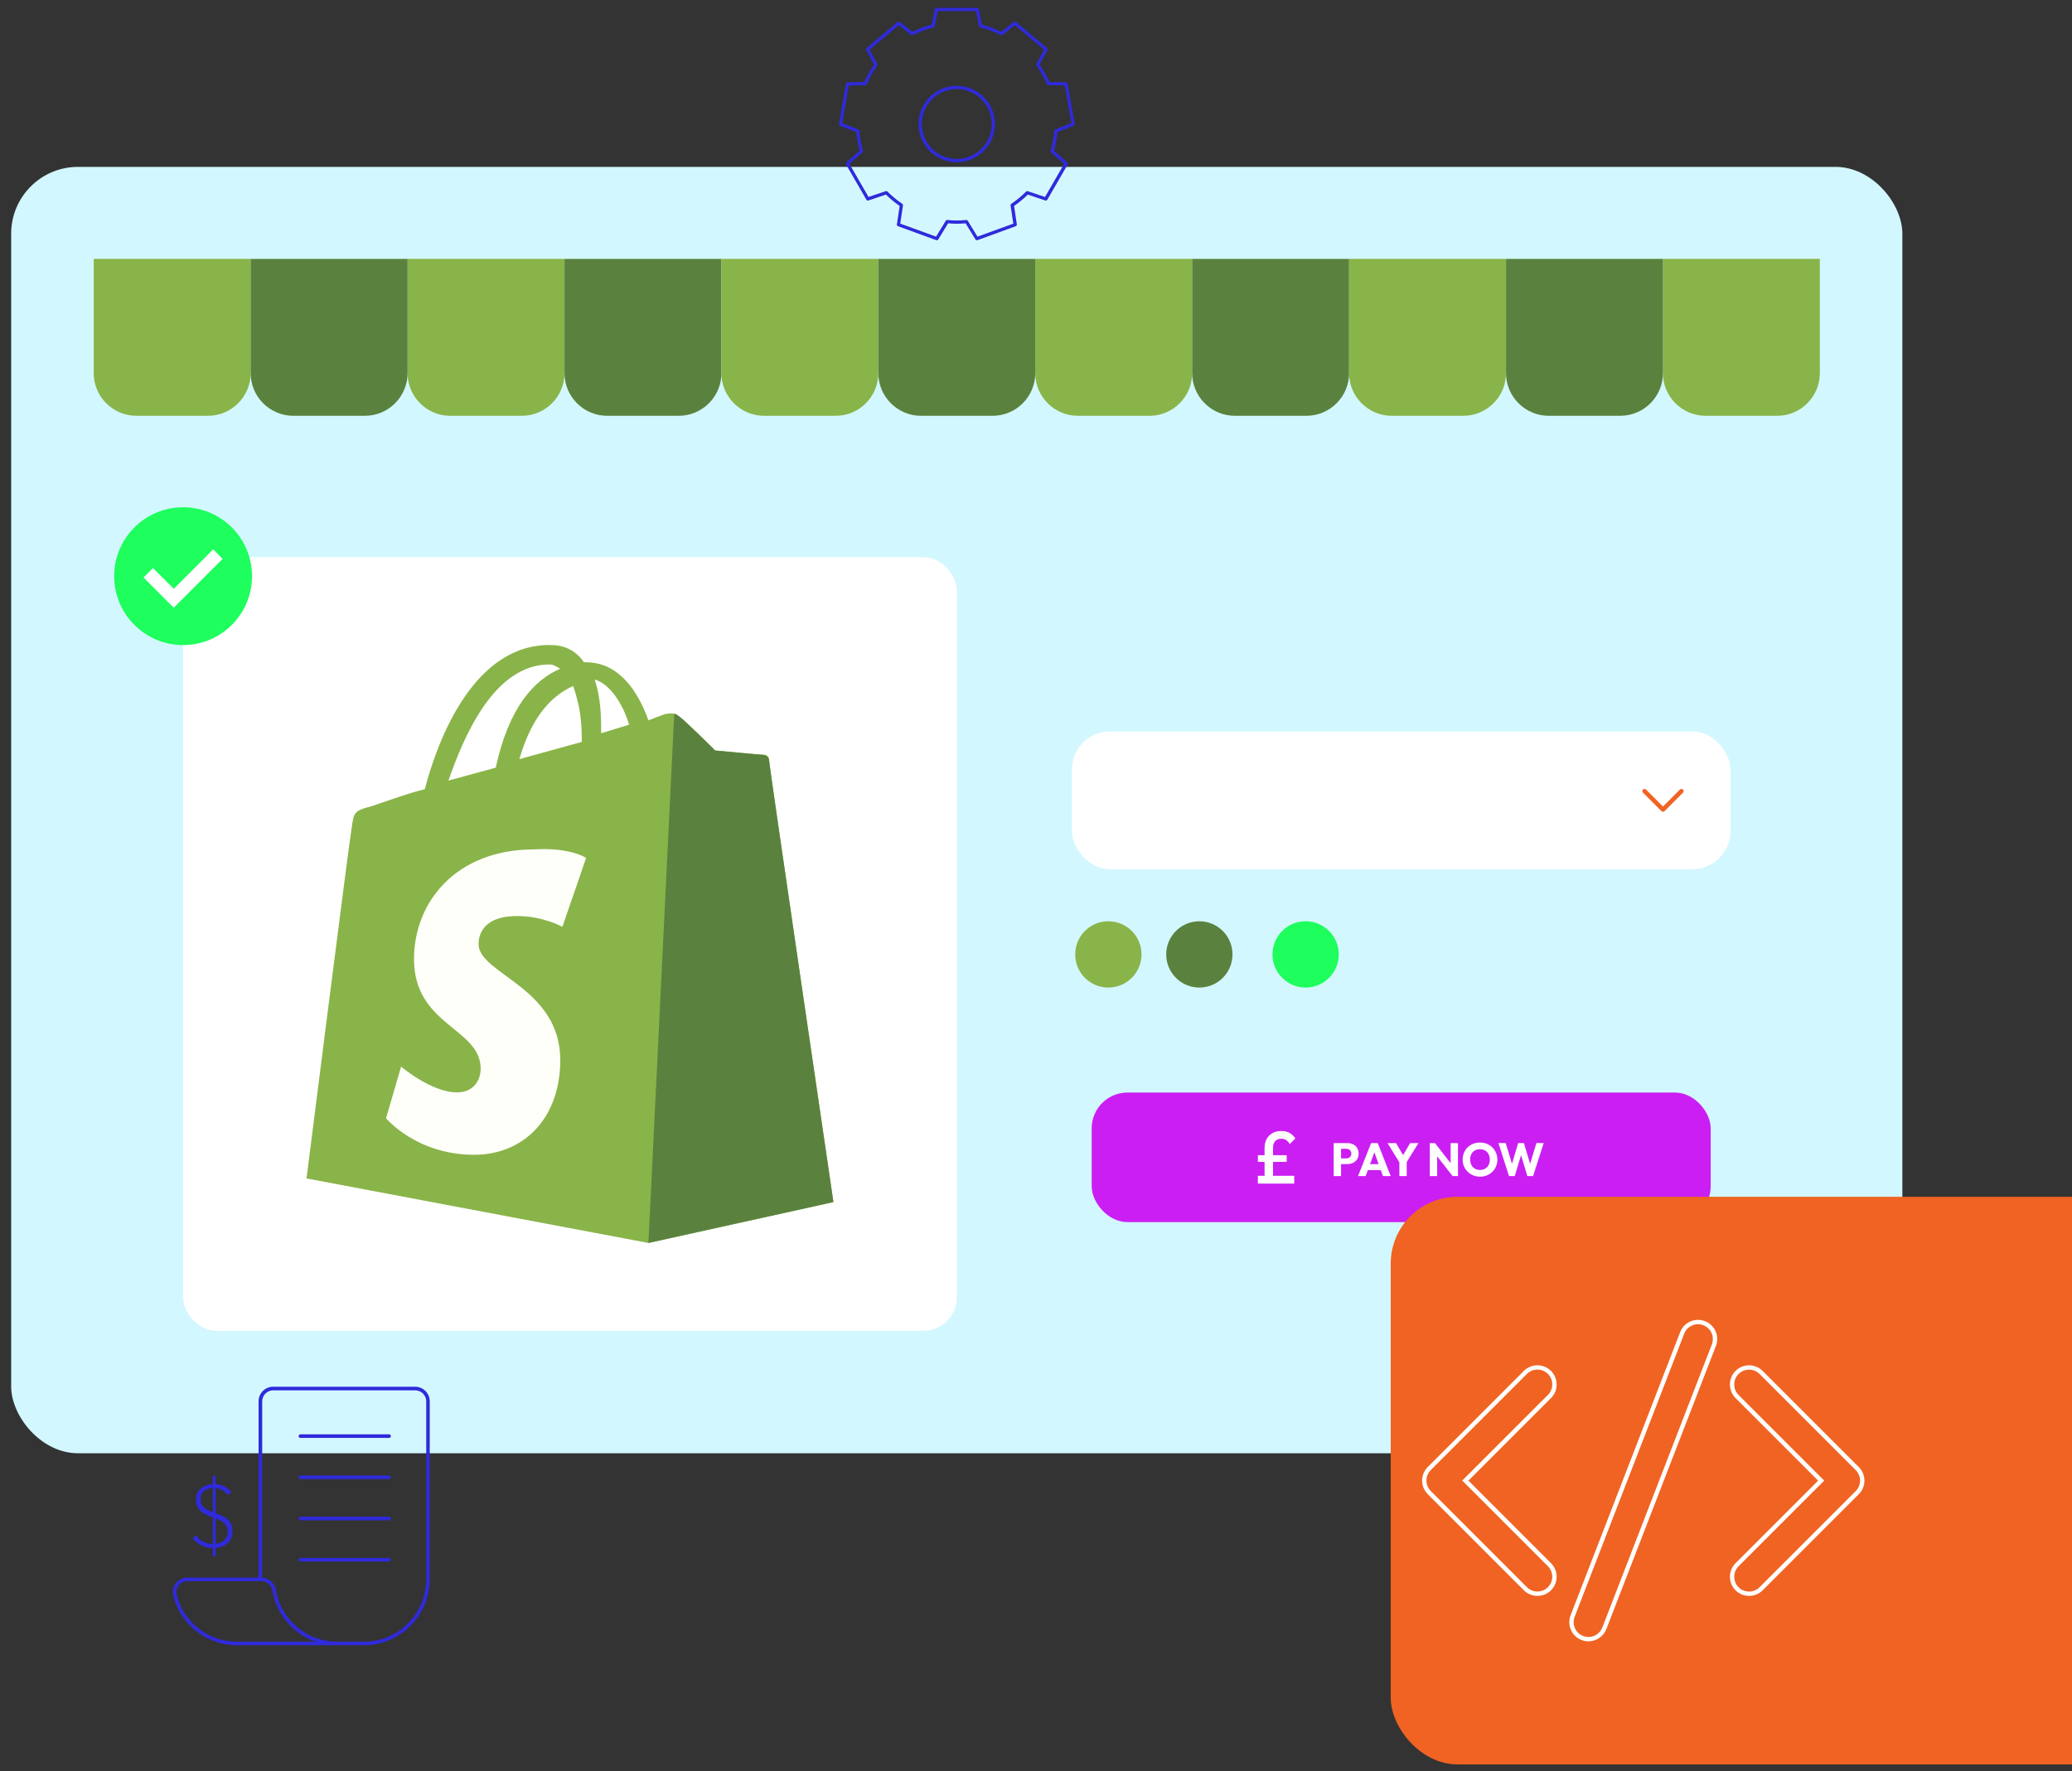 <?xml version="1.0" encoding="utf-8"?>
<svg xmlns="http://www.w3.org/2000/svg" xmlns:xlink="http://www.w3.org/1999/xlink" width="620" height="530" viewBox="0 0 620 530" style="width: 620px; height: 530px; background: none; shape-rendering: auto;"><rect x="0" y="0" width="620" height="530" fill="#333333" stroke="none"/><path></path><g class="ldl-layer" transform="matrix(1 0 0 1 0 0)"><g class="ldl-ani"><g><g class="ldl-layer" transform="matrix(1 0 0 1 0 0)"><g class="ldl-ani"><defs><g class="ldl-layer"><g class="ldl-ani"><style style="perspective-origin: 50% 50%;">.cls-1{fill:none;}.cls-1,.cls-2,.cls-3,.cls-4,.cls-5,.cls-6,.cls-7,.cls-8,.cls-9,.cls-10,.cls-11{stroke-width:0px;}.cls-2{fill:#89b449;}.cls-3{fill:#5a823e;}.cls-4{fill:#2f2adb;}.cls-5{fill:#35e8ff;}.cls-6{fill:#1efe5d;}.cls-7{fill:#cb1ef3;}.cls-8{fill:#d3f7ff;}.cls-9{fill:#fff;}.cls-10{fill:#fffffa;}.cls-11{fill:#f06322;}</style></g></g></defs></g></g><g class="ldl-layer" transform="matrix(1 0 0 1 0 0)"><g class="ldl-ani"><g id="Layer_16"><g class="ldl-layer" transform="matrix(1 0 0 1 0 0) matrix(1 0 0 1 0 0)"><g class="ldl-ani"><rect height="530.35" width="620.12" class="cls-1" style="fill: none; height: 530.35px; inline-size: 620.12px; stroke-width: 0px; block-size: 530.35px; width: 620.12px;"></rect></g></g><g class="ldl-layer" transform="matrix(1 0 0 1 0 0) matrix(1 0 0 1 0 0)"><g class="ldl-ani"><rect ry="20" rx="20" height="384.95" width="565.9" y="49.94" x="3.34" class="cls-8" style="fill: rgb(211, 247, 255); height: 384.95px; inline-size: 565.9px; rx: 20px; ry: 20px; stroke-width: 0px; block-size: 384.95px; width: 565.9px; x: 3.34px; y: 49.94px;"></rect></g></g><g class="ldl-layer" transform="matrix(1 0 0 1 0 0) matrix(1 0 0 1 0 0)"><g class="ldl-ani"><path d="m28.04,77.47h46.96v34.18c0,7.05-5.73,12.78-12.78,12.78h-21.4c-7.05,0-12.78-5.73-12.78-12.78v-34.18h0Z" class="cls-2" style="fill: rgb(137, 180, 73); stroke-width: 0px;"></path></g></g><g class="ldl-layer" transform="matrix(1 0 0 1 0 0) matrix(1 0 0 1 0 0) matrix(1 0 0 1 0 0) matrix(1 0 0 1 0 0)"><g class="ldl-ani"><path d="m121.95,77.47h46.96v34.18c0,7.05-5.73,12.78-12.78,12.78h-21.4c-7.05,0-12.78-5.73-12.78-12.78v-34.18h0Z" class="cls-2" style="fill: rgb(137, 180, 73); stroke-width: 0px;"></path></g></g><g class="ldl-layer"><g class="ldl-ani"><path d="m75,77.47h46.96v34.18c0,7.05-5.73,12.78-12.78,12.78h-21.4c-7.05,0-12.78-5.73-12.78-12.78v-34.18h0Z" class="cls-3" style="fill: rgb(90, 130, 62); stroke-width: 0px;"></path></g></g><g class="ldl-layer"><g class="ldl-ani"><path d="m168.91,77.47h46.96v34.18c0,7.05-5.73,12.78-12.78,12.78h-21.4c-7.05,0-12.78-5.73-12.78-12.78v-34.18h0Z" class="cls-3" style="fill: rgb(90, 130, 62); stroke-width: 0px;"></path></g></g><g class="ldl-layer"><g class="ldl-ani"><path d="m215.86,77.47h46.96v34.18c0,7.05-5.73,12.78-12.78,12.78h-21.4c-7.05,0-12.78-5.73-12.78-12.78v-34.18h0Z" class="cls-2" style="fill: rgb(137, 180, 73); stroke-width: 0px;"></path></g></g><g class="ldl-layer"><g class="ldl-ani"><path d="m309.77,77.47h46.96v34.18c0,7.05-5.73,12.78-12.78,12.78h-21.4c-7.05,0-12.78-5.73-12.78-12.78v-34.18h0Z" class="cls-2" style="fill: rgb(137, 180, 73); stroke-width: 0px;"></path></g></g><g class="ldl-layer"><g class="ldl-ani"><path d="m262.82,77.47h46.96v34.18c0,7.05-5.73,12.78-12.78,12.78h-21.4c-7.05,0-12.78-5.73-12.78-12.78v-34.18h0Z" class="cls-3" style="fill: rgb(90, 130, 62); stroke-width: 0px;"></path></g></g><g class="ldl-layer"><g class="ldl-ani"><path d="m356.73,77.47h46.96v34.18c0,7.05-5.73,12.78-12.78,12.78h-21.4c-7.05,0-12.78-5.73-12.78-12.78v-34.18h0Z" class="cls-3" style="fill: rgb(90, 130, 62); stroke-width: 0px;"></path></g></g><g class="ldl-layer"><g class="ldl-ani"><path d="m403.68,77.47h46.96v34.18c0,7.05-5.73,12.78-12.78,12.78h-21.4c-7.05,0-12.78-5.73-12.78-12.78v-34.18h0Z" class="cls-2" style="fill: rgb(137, 180, 73); stroke-width: 0px;"></path></g></g><g class="ldl-layer"><g class="ldl-ani"><path d="m497.59,77.47h46.96v34.18c0,7.05-5.73,12.78-12.78,12.78h-21.4c-7.05,0-12.78-5.73-12.78-12.78v-34.18h0Z" class="cls-2" style="fill: rgb(137, 180, 73); stroke-width: 0px;"></path></g></g><g class="ldl-layer"><g class="ldl-ani"><path d="m450.64,77.47h46.96v34.18c0,7.05-5.73,12.78-12.78,12.78h-21.4c-7.05,0-12.78-5.73-12.78-12.78v-34.18h0Z" class="cls-3" style="fill: rgb(90, 130, 62); stroke-width: 0px;"></path></g></g><g class="ldl-layer" transform="matrix(1 0 0 1 0 0) matrix(1 0 0 1 0 0)"><g class="ldl-ani"><rect ry="10" rx="10" height="231.51" width="231.51" y="166.74" x="54.79" class="cls-9" style="fill: rgb(255, 255, 255); height: 231.51px; inline-size: 231.51px; rx: 10px; ry: 10px; stroke-width: 0px; block-size: 231.51px; width: 231.51px; x: 54.79px; y: 166.74px;"></rect></g></g><g class="ldl-layer" transform="matrix(1 0 0 1 0 0) matrix(1 0 0 1 0 0) matrix(1 0 0 1 0 0) matrix(1 0 0 1 0 0)"><g class="ldl-ani"><path d="m164.43,198.84c1.29,0,1.93.64,3.22,1.29-7.72,3.22-15.45,11.58-19.31,29.6l-14.16,3.86c4.5-12.87,13.51-34.75,30.25-34.75Zm7.08,6.44c1.29,3.86,2.57,8.37,2.57,15.45v1.29l-18.66,5.15c3.86-13.51,10.3-19.31,16.09-21.88Zm16.73,11.58l-8.37,2.57v-1.93c0-5.79-.64-10.3-1.93-14.16,4.5,1.29,8.37,7.08,10.3,13.51Zm41.83,10.3c0-.64-.64-1.29-1.29-1.29-1.29,0-14.8-1.29-14.8-1.29,0,0-9.65-9.65-10.94-10.3-1.29-1.29-3.22-.64-3.86-.64,0,0-1.93.64-5.15,1.93-3.22-9.01-9.01-17.38-18.66-17.38h-.64c-2.57-3.86-6.44-5.15-9.65-5.15-23.17-.64-34.11,28.32-37.97,43.12-5.15,1.29-10.3,3.22-16.09,5.15-5.15,1.29-5.15,1.93-5.79,6.44-.64,3.22-13.51,104.9-13.51,104.9l102.32,19.31,55.35-12.23s-19.31-131.28-19.31-132.57Z" class="cls-2" style="fill: rgb(137, 180, 73); stroke-width: 0px;"></path></g></g><g class="ldl-layer" transform="matrix(1 0 0 1 0 0) matrix(1 0 0 1 0 0) matrix(1 0 0 1 0 0) matrix(1 0 0 1 0 0)"><g class="ldl-ani"><path d="m228.14,225.87c-.64,0-14.16-1.29-14.16-1.29,0,0-9.65-9.65-10.94-10.3q-.64-.64-1.29-.64l-7.72,158.31,55.35-12.23s-19.31-131.28-19.31-132.57c0-.64-1.29-1.29-1.93-1.29" class="cls-3" style="fill: rgb(90, 130, 62); stroke-width: 0px;"></path></g></g><g class="ldl-layer" transform="matrix(1 0 0 1 0 0) matrix(1 0 0 1 0 0) matrix(1 0 0 1 0 0) matrix(1 0 0 1 0 0)"><g class="ldl-ani" style="transform-origin: 145.537px 299.833px; transform: translate(0px, 0px) skewX(0deg); animation: 1.316s linear 0s infinite normal forwards running jelly-9865cba0-f365-4d5d-8f70-ec5f75f11f6b;"><path d="m175.37,256.76l-7.08,20.59s-5.79-3.22-13.51-3.22c-10.94,0-11.58,6.44-11.58,8.37,0,9.01,24.45,12.87,24.45,34.75,0,17.38-10.94,28.32-25.74,28.32-17.38,0-26.39-10.94-26.39-10.94l4.5-15.45s9.01,7.72,16.73,7.72c5.15,0,7.08-3.86,7.08-7.08,0-12.23-19.95-12.87-19.95-32.82,0-16.73,12.23-32.82,36.04-32.82,10.94-.64,15.45,2.57,15.45,2.57" class="cls-10" style="fill: rgb(255, 255, 250); stroke-width: 0px;"></path></g></g><g class="ldl-layer" transform="matrix(1 0 0 1 0 0) matrix(1 0 0 1 0 0)"><g class="ldl-ani" style="transform: scale(1); transform-origin: 54.79px 172.42px; animation: 1.316s linear 0s infinite normal forwards running beat-c7e9b7b6-6ce4-4949-83a4-2f55823faac2;"><circle r="20.62" cy="172.42" cx="54.79" class="cls-6" style="cx: 54.79px; cy: 172.42px; fill: rgb(30, 254, 93); r: 20.62px; stroke-width: 0px;"></circle></g></g><g class="ldl-layer" transform="matrix(1 0 0 1 0 0) matrix(1 0 0 1 0 0)"><g class="ldl-ani"><polygon points="51.99 181.86 42.95 172.82 45.78 169.99 51.99 176.2 63.79 164.4 66.62 167.23 51.99 181.86" class="cls-9" style="fill: rgb(255, 255, 255); stroke-width: 0px;"></polygon></g></g><g class="ldl-layer" transform="matrix(1 0 0 1 0 0) matrix(1 0 0 1 0 0) matrix(1 0 0 1 0 0) matrix(1 0 0 1 0 0)"><g class="ldl-ani"><rect ry="11.4" rx="11.4" height="41.24" width="197.05" y="218.88" x="320.75" class="cls-9" style="fill: rgb(255, 255, 255); height: 41.24px; inline-size: 197.05px; rx: 11.4px; ry: 11.4px; stroke-width: 0px; block-size: 41.24px; width: 197.05px; x: 320.75px; y: 218.88px;"></rect></g></g><g class="ldl-layer" transform="matrix(1 0 0 1 0 0) matrix(1 0 0 1 0 0)"><g class="ldl-ani" style="transform-origin: 447.874px 174.045px; transform: translateX(78.475px) skewX(-30deg); opacity: 0; animation: 1s linear 0s 1 normal forwards running rush-rtl-in-03c3fe0f-f877-4946-a8cc-88f411c7e219;"><rect ry="3" rx="3" height="14.61" width="197.05" y="166.74" x="320.75" class="cls-4" style="fill: rgb(47, 42, 219); height: 14.61px; inline-size: 197.05px; rx: 3px; ry: 3px; stroke-width: 0px; block-size: 14.61px; width: 197.05px; x: 320.75px; y: 166.74px;"></rect></g></g><g class="ldl-layer" transform="matrix(1 0 0 1 0 0) matrix(1 0 0 1 0 0)"><g class="ldl-ani" style="transform-origin: 387.09px 196.995px; transform: translateX(78.475px) skewX(-30deg); opacity: 0; animation: 1s linear 0s 1 normal forwards running rush-rtl-in-25fca831-6d2b-4e22-9796-ceaf2493b0d0;"><rect ry="3" rx="3" height="14.61" width="132.68" y="189.69" x="320.75" class="cls-5" style="fill: rgb(53, 232, 255); height: 14.61px; inline-size: 132.68px; rx: 3px; ry: 3px; stroke-width: 0px; block-size: 14.61px; width: 132.68px; x: 320.75px; y: 189.69px;"></rect></g></g><g class="ldl-layer" transform="matrix(1 0 0 1 0 0) matrix(1 0 0 1 0 0) matrix(1 0 0 1 0 0) matrix(1 0 0 1 0 0)"><g class="ldl-ani"><path d="m497.61,242.92c-.17,0-.34-.07-.46-.19l-5.53-5.53c-.25-.25-.25-.67,0-.92.25-.25.67-.25.92,0l5.07,5.07,5.07-5.07c.25-.25.67-.25.92,0,.25.25.25.67,0,.92l-5.53,5.53c-.12.12-.29.19-.46.19Z" class="cls-11" style="fill: rgb(240, 99, 34); stroke-width: 0px;"></path></g></g><g class="ldl-layer" transform="matrix(1 0 0 1 0 0) matrix(1 0 0 1 0 0)"><g class="ldl-ani" style="transform: scale(0.91); transform-origin: 331.65px 285.61px; animation: 1s linear 0s infinite normal forwards running breath-cd244906-dd34-46a1-bb9a-a239297d3ce0;"><circle r="10.9" cy="285.61" cx="331.65" class="cls-2" style="cx: 331.65px; cy: 285.61px; fill: rgb(137, 180, 73); r: 10.9px; stroke-width: 0px;"></circle></g></g><g class="ldl-layer" transform="matrix(1 0 0 1 0 0) matrix(1 0 0 1 0 0)"><g class="ldl-ani" style="transform-origin: 358.88px 285.61px; transform: scale(0.91); animation: 1s linear 0s infinite normal forwards running breath-1c0676c9-3886-43b2-904b-c35bbb3b95d0;"><circle r="10.9" cy="285.61" cx="358.88" class="cls-3" style="cx: 358.88px; cy: 285.61px; fill: rgb(90, 130, 62); r: 10.9px; stroke-width: 0px;"></circle></g></g><g class="ldl-layer" transform="matrix(1 0 0 1 0 0) matrix(1 0 0 1 0 0) matrix(1 0 0 1 0 0) matrix(1 0 0 1 0 0)"><g class="ldl-ani" style="transform-origin: 436.981px 285.61px; transform: scale(0.91); animation: 1s linear 0s infinite normal forwards running breath-2bb77dae-faa6-41e2-b1ca-56b1fa0efc47;"><circle r="10.9" cy="285.61" cx="386.1" class="cls-6" style="cx: 386.1px; cy: 285.61px; fill: rgb(30, 254, 93); r: 10.9px; stroke-width: 0px;"></circle></g></g><g class="ldl-layer" transform="matrix(1 0 0 1 0 0) matrix(1 0 0 1 0 0)"><g class="ldl-ani" style="transform-origin: 419.275px 346.305px; transform: translate(0px, 0px) scale(0.94); animation: 1s linear 0s infinite normal forwards running float-6c557653-5f64-4afd-9d00-47b1a84c246e;"><rect ry="11.4" rx="11.4" height="41.24" width="197.05" y="325.71" x="320.75" class="cls-7" style="fill: rgb(203, 30, 243); height: 41.24px; inline-size: 197.05px; rx: 11.4px; ry: 11.4px; stroke-width: 0px; block-size: 41.24px; width: 197.05px; x: 320.75px; y: 325.71px;"></rect></g></g><g class="ldl-layer" transform="matrix(1 0 0 1 0 0) matrix(1 0 0 1 0 0) matrix(1 0 0 1 0 0) matrix(1 0 0 1 0 0)"><g class="ldl-ani"><path d="m406.1,343.53c-.29-.47-.69-.83-1.2-1.08s-1.07-.38-1.69-.38h-4.13v9.88h2.2v-3.6h1.93c.63,0,1.19-.13,1.69-.38s.9-.62,1.2-1.09c.29-.47.44-1.03.44-1.67s-.15-1.2-.44-1.67Zm-1.94,2.46c-.13.21-.31.38-.53.49-.22.11-.47.17-.74.17h-1.61v-2.87h1.61c.27,0,.52.06.74.17.22.11.4.28.53.49.13.21.2.47.2.77s-.07.57-.2.78Zm6.12-3.92l-3.92,9.88h2.28l.66-1.79h3.87l.65,1.79h2.32l-3.88-9.88h-1.99Zm-.32,6.3l1.29-3.53,1.28,3.53h-2.57Zm14.48-6.3l-3.51,5.68v4.2h-2.2v-4.11l-3.54-5.77h2.55l2.11,3.61,2.11-3.61h2.49Zm9.63,0h2.2v9.88h-1.61l-4.62-5.92v5.92h-2.2v-9.88h1.54l4.69,6.01v-6.01Zm12.49,1.29c-.47-.46-1.02-.82-1.65-1.08s-1.31-.38-2.05-.38-1.44.13-2.07.38-1.18.62-1.65,1.08-.83,1-1.09,1.62c-.26.62-.39,1.29-.39,2.02s.13,1.39.39,2.01.63,1.16,1.11,1.63,1.03.83,1.66,1.09,1.32.39,2.06.39,1.41-.13,2.04-.39,1.18-.62,1.65-1.08c.47-.46.83-1,1.09-1.62.26-.62.39-1.29.39-2.01s-.13-1.4-.39-2.02c-.26-.62-.63-1.16-1.1-1.62Zm-1.13,5.26c-.24.47-.59.84-1.03,1.1-.44.26-.96.39-1.55.39-.44,0-.84-.07-1.2-.22-.36-.15-.67-.36-.93-.64-.26-.28-.46-.6-.6-.99-.14-.38-.21-.81-.21-1.27,0-.62.12-1.17.36-1.63.24-.46.59-.82,1.03-1.08.44-.26.96-.38,1.55-.38.44,0,.84.07,1.2.22.36.15.67.35.93.63.26.28.46.6.6.98.14.38.21.8.21,1.27,0,.62-.12,1.16-.36,1.63Zm16.49-6.56l-3.18,9.88h-1.72l-1.88-6.25-1.88,6.25h-1.72l-3.18-9.88h2.18l1.89,6.19,1.85-6.19h1.72l1.85,6.21,1.89-6.21h2.17Zm-80.99,1.27v2.37h4.08v1.99h-4.08v4.17h6.34v2.33h-10.88v-2.33h2v-4.17h-2v-1.99h2v-2.15c0-1.06.21-1.98.64-2.74.43-.76,1.02-1.34,1.77-1.75.75-.41,1.6-.61,2.55-.61,1.08,0,1.96.22,2.64.65.68.44,1.22.96,1.62,1.58l-1.66,1.66c-.33-.5-.68-.89-1.06-1.16s-.9-.41-1.55-.41c-.47,0-.89.1-1.25.31-.36.21-.64.5-.84.88-.2.38-.3.83-.3,1.36Z" class="cls-9" style="fill: rgb(255, 255, 255); stroke-width: 0px;"></path></g></g><g class="ldl-layer" transform="matrix(1 0 0 1 0 0) matrix(1 0 0 1 0 0)"><g class="ldl-ani" style="transform-origin: 491.71px 443.075px; transform: matrix(1, 0, 0, 1, 49.5, 0); animation: 1.667s linear 0s 1 normal forwards running spring-rtl-in-d375fd2c-42a6-4567-8e28-065a8cdb40c2;"><rect ry="20" rx="20" height="169.87" width="250.14" y="358.14" x="366.64" class="cls-11" style="fill: rgb(240, 99, 34); height: 169.87px; inline-size: 250.14px; rx: 20px; ry: 20px; stroke-width: 0px; block-size: 169.87px; width: 250.14px; x: 366.64px; y: 358.14px;"></rect></g></g><g class="ldl-layer" transform="matrix(1 0 0 1 0 0) matrix(1 0 0 1 0 0) matrix(1 0 0 1 0 0) matrix(1 0 0 1 0 0)"><g class="ldl-ani" style="transform-origin: 491.715px 443.07px; transform: matrix(1, 0, 0, 1, 0, 0); animation: 4.762s linear 0s infinite normal forwards running flip-c744fc44-7ece-451a-81df-7eb9d748895d;"><path d="m556.2,439.02l-28.77-28.77c-2.24-2.24-5.88-2.24-8.11,0-1.08,1.08-1.68,2.52-1.68,4.06s.6,2.97,1.68,4.06l24.71,24.71-24.71,24.71c-2.24,2.24-2.24,5.88,0,8.11,1.08,1.08,2.52,1.68,4.06,1.68s2.97-.6,4.06-1.68l28.77-28.77c1.08-1.08,1.68-2.52,1.68-4.06s-.6-2.97-1.68-4.06Zm-.92,7.19l-28.77,28.77c-.84.84-1.95,1.3-3.14,1.3s-2.3-.46-3.14-1.3c-1.73-1.73-1.73-4.54,0-6.27l25.63-25.63-25.63-25.63c-.84-.84-1.3-1.95-1.3-3.14s.46-2.3,1.3-3.14,2-1.3,3.14-1.3,2.27.43,3.14,1.3l28.77,28.77c.84.84,1.3,1.95,1.3,3.14s-.46,2.3-1.3,3.14Zm-89.5-31.91c0-1.53-.6-2.97-1.68-4.06-2.24-2.24-5.88-2.23-8.11,0l-28.77,28.77c-1.08,1.08-1.68,2.52-1.68,4.06s.6,2.97,1.68,4.06l28.77,28.77c1.08,1.08,2.52,1.68,4.06,1.68s2.97-.6,4.06-1.68c2.24-2.24,2.24-5.88,0-8.11l-24.71-24.71,24.71-24.71c1.08-1.08,1.68-2.52,1.68-4.06Zm-28.23,28.77l25.63,25.63c1.73,1.73,1.73,4.54,0,6.27-.84.84-1.95,1.3-3.14,1.3s-2.3-.46-3.14-1.3l-28.77-28.77c-.84-.84-1.3-1.95-1.3-3.14s.46-2.3,1.3-3.14l28.77-28.77c.87-.86,2-1.3,3.14-1.3s2.27.43,3.14,1.3c.84.84,1.3,1.95,1.3,3.14s-.46,2.3-1.3,3.14l-25.63,25.63Zm72.62-47.71c-1.43-.55-2.99-.52-4.39.1s-2.48,1.75-3.03,3.18l-32.78,84.72c-.55,1.43-.52,2.99.1,4.39.62,1.4,1.75,2.48,3.18,3.03.67.26,1.36.39,2.07.39,2.35,0,4.5-1.47,5.35-3.67l32.78-84.72c.55-1.43.52-2.99-.1-4.39-.62-1.4-1.75-2.48-3.18-3.03Zm2.07,6.95l-32.78,84.72c-.66,1.7-2.32,2.84-4.14,2.84-.55,0-1.08-.1-1.6-.3-1.11-.43-1.98-1.26-2.46-2.34-.48-1.08-.51-2.29-.08-3.39l32.78-84.72c.43-1.11,1.26-1.98,2.34-2.46.57-.25,1.18-.38,1.79-.38.54,0,1.08.1,1.6.3,1.11.43,1.98,1.26,2.46,2.34.48,1.08.51,2.29.08,3.39Z" class="cls-9" style="fill: rgb(255, 255, 255); stroke-width: 0px;"></path></g></g><g class="ldl-layer" transform="matrix(1 0 0 1 0 0) matrix(1 0 0 1 0 0)"><g class="ldl-ani" style="transform-origin: 286.32px 37.12px; transform: rotate(0deg); animation: 1.667s linear 0s infinite normal forwards running cycle-842190e4-9409-4c63-85c1-41ae50a5151a;"><path d="m286.29,25.67c-6.31,0-11.44,5.13-11.44,11.44s5.13,11.44,11.44,11.44,11.44-5.13,11.44-11.44-5.13-11.44-11.44-11.44Zm0,21.9c-5.77,0-10.46-4.69-10.46-10.46s4.69-10.46,10.46-10.46,10.46,4.69,10.46,10.46-4.69,10.46-10.46,10.46Zm35.3-10.49l-2.12-12.03c-.04-.23-.24-.4-.47-.41l-5-.12c-.8-1.81-1.78-3.55-2.93-5.18l2.37-4.34c.11-.2.06-.46-.11-.61l-9.35-7.85c-.18-.15-.44-.15-.62,0l-3.72,2.97c-1.84-.9-3.8-1.62-5.81-2.14l-.94-4.64c-.05-.23-.25-.39-.48-.39h-12.21c-.23,0-.43.16-.48.39l-.94,4.64c-2.01.51-3.97,1.23-5.81,2.14l-3.72-2.97c-.18-.15-.44-.14-.62,0l-9.35,7.85c-.18.15-.23.41-.11.61l2.37,4.34c-1.15,1.64-2.13,3.38-2.93,5.18l-5,.12c-.23,0-.43.18-.47.41l-2.12,12.03c-.04.23.09.46.3.54l4.89,1.92c.18,1.9.52,3.76,1.03,5.53l-3.99,3.52c-.18.15-.22.41-.1.61l6.11,10.58c.12.2.36.29.58.22l5.25-1.77c1.27,1.25,2.65,2.39,4.12,3.4l-.84,5.53c-.04.23.1.45.32.53l11.47,4.18c.22.08.46,0,.59-.21l2.95-4.83c1.87.17,3.37.17,5.24,0l2.95,4.83c.09.15.25.24.42.24.06,0,.11,0,.17-.03l11.47-4.18c.22-.08.35-.3.32-.53l-.84-5.53c1.47-1.01,2.85-2.15,4.12-3.4l5.25,1.77c.22.08.46-.02.58-.22l6.11-10.58c.12-.2.07-.46-.1-.61l-3.99-3.52c.51-1.77.85-3.63,1.03-5.53l4.89-1.92c.22-.09.34-.31.3-.54Zm-5.84,1.66c-.17.07-.29.23-.31.42-.17,2.05-.54,4.05-1.11,5.94-.05.18,0,.38.15.51l3.92,3.46-5.7,9.88-5.16-1.74c-.18-.06-.37-.01-.5.12-1.36,1.36-2.85,2.6-4.44,3.67-.16.11-.24.29-.21.48l.82,5.44-10.72,3.9-2.9-4.75c-.09-.15-.25-.24-.42-.24-.02,0-.03,0-.05,0-2.04.21-3.61.21-5.65,0-.19-.02-.37.07-.47.23l-2.9,4.75-10.72-3.9.82-5.44c.03-.19-.05-.37-.21-.48-1.59-1.07-3.09-2.31-4.44-3.67-.13-.13-.33-.18-.5-.12l-5.16,1.74-5.7-9.88,3.92-3.46c.14-.13.2-.33.15-.51-.56-1.9-.94-3.89-1.11-5.94-.02-.19-.14-.35-.31-.42l-4.8-1.88,1.98-11.24,4.92-.12c.19,0,.36-.12.44-.3.83-1.94,1.88-3.8,3.13-5.54.11-.15.12-.36.03-.52l-2.32-4.25,8.74-7.33,3.65,2.91c.15.12.36.14.53.05,1.95-.98,4.03-1.75,6.19-2.28.18-.04.33-.19.36-.38l.92-4.55h11.41l.92,4.55c.04.19.18.33.36.38,2.15.53,4.23,1.29,6.19,2.28.17.09.38.06.53-.05l3.65-2.91,8.74,7.33-2.32,4.25c-.09.17-.08.37.03.52,1.25,1.74,2.3,3.6,3.13,5.54.08.18.25.29.44.3l4.92.12,1.98,11.24-4.8,1.88Z" class="cls-4" style="fill: rgb(47, 42, 219); stroke-width: 0px;"></path></g></g></g></g></g></g></g></g><g class="ldl-layer" transform="matrix(1 0 0 1 0 0) matrix(1 0 0 1 0 0) matrix(1 0 0 1 0 0) matrix(1 0 0 1 0 0)"><g class="ldl-ani" style="transform: scale(1); transform-origin: 90.138px 453.665px; animation: 1.667s linear 0s infinite normal forwards running beat-b78a14f0-d0a8-409e-8b4b-a774d1ff52d1;"><path d="m124.22,414.98h-42.48c-2.41,0-4.37,1.96-4.37,4.37v52.75h-21.29c-1.37,0-2.63.62-3.48,1.7-.83,1.06-1.11,2.41-.78,3.7,2.22,8.75,10.08,14.85,19.11,14.85h37.94c10.87,0,19.72-8.84,19.72-19.72v-53.28c0-2.41-1.96-4.37-4.37-4.37Zm-36.66,76.3h-16.62c-8.54,0-15.97-5.77-18.07-14.04-.25-.97-.03-1.98.59-2.78.64-.82,1.59-1.29,2.63-1.29h22.15c1.61,0,2.97,1.16,3.24,2.75,1.22,7.3,6.32,13.06,12.98,15.36h-6.9Zm39.96-18.64c0,10.28-8.36,18.64-18.64,18.64h-7.95c-9.14,0-16.87-6.53-18.38-15.53-.34-2.04-2.05-3.53-4.09-3.63v-52.76c0-1.82,1.48-3.3,3.3-3.3h42.48c1.82,0,3.3,1.48,3.3,3.3v53.28Zm-10.55-42.88c0,.3-.24.54-.54.54h-26.53c-.3,0-.54-.24-.54-.54s.24-.54.54-.54h26.53c.3,0,.54.24.54.54Zm0,12.33c0,.3-.24.54-.54.54h-26.53c-.3,0-.54-.24-.54-.54s.24-.54.54-.54h26.53c.3,0,.54.24.54.54Zm0,12.33c0,.3-.24.54-.54.54h-26.53c-.3,0-.54-.24-.54-.54s.24-.54.54-.54h26.53c.3,0,.54.24.54.54Zm0,12.33c0,.3-.24.54-.54.54h-26.53c-.3,0-.54-.24-.54-.54s.24-.54.54-.54h26.53c.3,0,.54.24.54.54Zm-56.81-4.32c.91.49,2,.76,3.23.8h.3v2.53h.86v-2.56l.27-.03c1.3-.15,2.38-.57,3.19-1.24,1.05-.87,1.56-2.06,1.56-3.63,0-.97-.16-1.77-.48-2.38-.32-.62-.75-1.13-1.28-1.53-.55-.41-1.15-.76-1.8-1.02-.32-.13-.65-.25-.97-.37l-.5-.18v-7.51l.36.06c.58.1,1.11.28,1.58.55.63.36,1.23.86,1.77,1.49l.96-.96c-.57-.68-1.28-1.24-2.11-1.66-.7-.35-1.46-.57-2.28-.65l-.28-.03v-2.53h-.86v2.52l-.28.02c-.79.07-1.51.25-2.15.54-.81.38-1.45.92-1.91,1.61-.46.69-.69,1.53-.69,2.51s.16,1.7.48,2.28c.32.59.75,1.08,1.27,1.46.54.39,1.14.72,1.79.98.35.14.7.27,1.04.4l.45.17v7.95l-.33-.02c-1-.05-1.89-.29-2.65-.72-.78-.44-1.5-1.07-2.12-1.89l-.94.94c.73.88,1.58,1.59,2.51,2.09Zm4.39-8.04l.43.18c.45.19.81.36,1.13.53.61.33,1.1.77,1.46,1.3.37.54.56,1.24.56,2.06,0,1.12-.42,2.01-1.24,2.64-.53.4-1.19.68-1.98.81l-.36.06v-7.59Zm-1.29-2.07c-.48-.19-.85-.36-1.19-.54-.6-.32-1.1-.72-1.47-1.2-.39-.5-.58-1.16-.58-1.95,0-1.06.38-1.9,1.12-2.49.57-.45,1.31-.73,2.2-.82l.34-.04v7.21l-.43-.17Z" class="cls-4" style="fill: rgb(47, 42, 219); stroke-width: 0px;"></path></g></g><style id="spring-rtl-in-860965ad-a08a-45ae-897a-9010bd4c2c0f" data-anikit="">@keyframes spring-rtl-in-860965ad-a08a-45ae-897a-9010bd4c2c0f
{
  0% {
    animation-timing-function: cubic-bezier(0.074,0.35,0.073,0.662);
    transform: translate(49.5px,0px) rotate(0deg) scale(1,1) skewX(0deg) skewY(0deg);
    opacity: 0;
  }
  5.8% {
    animation-timing-function: cubic-bezier(0.081,0.144,0.053,0.935);
    transform: translate(22.5px,0px) rotate(0deg) scale(1,1) skewX(0deg) skewY(0deg);
    opacity: 1;
  }
  16.5% {
    animation-timing-function: cubic-bezier(0.604,0.136,0.275,0.968);
    transform: translate(-6.9px,0px) rotate(0deg) scale(1,1) skewX(0deg) skewY(0deg);
    opacity: 1;
  }
  32.4% {
    animation-timing-function: cubic-bezier(0.665,0.105,0.269,0.923);
    transform: translate(15.25px,0px) rotate(0deg) scale(1,1) skewX(0deg) skewY(0deg);
    opacity: 1;
  }
  49.8% {
    animation-timing-function: cubic-bezier(0.512,0.108,0.443,0.941);
    transform: translate(-3.15px,0px) rotate(0deg) scale(1,1) skewX(0deg) skewY(0deg);
    opacity: 1;
  }
  65.3% {
    animation-timing-function: cubic-bezier(0.435,0.12,0.519,1);
    transform: translate(6.05px,0px) rotate(0deg) scale(1,1) skewX(0deg) skewY(0deg);
    opacity: 1;
  }
  82.6% {
    animation-timing-function: cubic-bezier(0.351,0,0.643,1);
    transform: translate(-0.9px,0px) rotate(0deg) scale(1,1) skewX(0deg) skewY(0deg);
    opacity: 1;
  }
  94.3% {
    animation-timing-function: cubic-bezier(0.342,0,0.676,0.441);
    transform: translate(0.55px,0px) rotate(0deg) scale(1,1) skewX(0deg) skewY(0deg);
    opacity: 1;
  }
  100% {
    transform: translate(0px,0px) rotate(0deg) scale(1,1) skewX(0deg) skewY(0deg);
    opacity: 1;
  }
}</style><style id="jelly-9865cba0-f365-4d5d-8f70-ec5f75f11f6b" data-anikit="">@keyframes jelly-9865cba0-f365-4d5d-8f70-ec5f75f11f6b
{
  0% {
    animation-timing-function: cubic-bezier(0.144,0.191,0.658,1.103);
    transform: translate(0px,0) skewX(0deg);
  }
  31% {
    animation-timing-function: cubic-bezier(0.067,0.142,0.667,1.141);
    transform: translate(-3.9px,0) skewX(3.9deg);
  }
  45% {
    animation-timing-function: cubic-bezier(0.054,0.115,0.57,1.181);
    transform: translate(2.34px,0) skewX(-2.34deg);
  }
  59% {
    animation-timing-function: cubic-bezier(0.05,0.106,0.454,1.231);
    transform: translate(-1.405px,0) skewX(1.405deg);
  }
  73% {
    animation-timing-function: cubic-bezier(0.081,0.171,0.411,1.252);
    transform: translate(0.84px,0) skewX(-0.84deg);
  }
  87% {
    animation-timing-function: cubic-bezier(0.207,0.37,0.406,0.884);
    transform: translate(-0.505px,0) skewX(0.505deg);
  }
  100% {
    transform: translate(0.39px,0) skewX(-0.39deg);
  }
}</style><style id="beat-c7e9b7b6-6ce4-4949-83a4-2f55823faac2" data-anikit="">@keyframes beat-c7e9b7b6-6ce4-4949-83a4-2f55823faac2
{
  0% {
    animation-timing-function: cubic-bezier(0.103,0.248,0.137,0.849);
    transform: scale(1);
  }
  34% {
    animation-timing-function: cubic-bezier(0.712,0.209,0.816,0.688);
    transform: scale(1.2);
  }
  68% {
    animation-timing-function: cubic-bezier(0.147,0.289,0.294,0.883);
    transform: scale(1.027);
  }
  84% {
    animation-timing-function: cubic-bezier(0.818,0.219,0.867,0.689);
    transform: scale(1.093);
  }
  100% {
    transform: scale(1);
  }
}</style><style id="rush-rtl-in-03c3fe0f-f877-4946-a8cc-88f411c7e219" data-anikit="">@keyframes rush-rtl-in-03c3fe0f-f877-4946-a8cc-88f411c7e219 {
  0% { animation-timing-function: cubic-bezier(0,0.5,0.5,1); opacity: 0 }
  5% { opacity: 1}
  0% { transform: translateX(78.475px) skewX(-30deg); }
30% { transform: translateX(-2.574px) skewX(15deg); }
40% { transform: translateX(-8.574px) skewX(15deg); }
55% { transform: translateX(4.213px) skewX(-7.5deg); }
70% { transform: translateX(-2.097px) skewX(3.75deg); }
80% { transform: translateX(0px) skewX(0deg); }
100% { transform: translateX(0px) skewX(0deg); }

  100% { opacity: 1}
}</style><style id="rush-rtl-in-25fca831-6d2b-4e22-9796-ceaf2493b0d0" data-anikit="">@keyframes rush-rtl-in-25fca831-6d2b-4e22-9796-ceaf2493b0d0 {
  0% { animation-timing-function: cubic-bezier(0,0.5,0.5,1); opacity: 0 }
  5% { opacity: 1}
  0% { transform: translateX(78.475px) skewX(-30deg); }
30% { transform: translateX(-2.574px) skewX(15deg); }
40% { transform: translateX(-8.574px) skewX(15deg); }
55% { transform: translateX(4.213px) skewX(-7.5deg); }
70% { transform: translateX(-2.097px) skewX(3.75deg); }
80% { transform: translateX(0px) skewX(0deg); }
100% { transform: translateX(0px) skewX(0deg); }

  100% { opacity: 1}
}</style><style id="breath-cd244906-dd34-46a1-bb9a-a239297d3ce0" data-anikit="">@keyframes breath-cd244906-dd34-46a1-bb9a-a239297d3ce0
{
  0% {
    animation-timing-function: cubic-bezier(0.965,0.241,-0.07,0.791);
    transform: scale(0.91);
  }
  51% {
    animation-timing-function: cubic-bezier(0.923,0.263,-0.031,0.763);
    transform: scale(1.03);
  }
  100% {
    transform: scale(0.91);
  }
}</style><style id="breath-1c0676c9-3886-43b2-904b-c35bbb3b95d0" data-anikit="">@keyframes breath-1c0676c9-3886-43b2-904b-c35bbb3b95d0
{
  0% {
    animation-timing-function: cubic-bezier(0.965,0.241,-0.07,0.791);
    transform: scale(0.91);
  }
  51% {
    animation-timing-function: cubic-bezier(0.923,0.263,-0.031,0.763);
    transform: scale(1.03);
  }
  100% {
    transform: scale(0.91);
  }
}</style><style id="breath-2bb77dae-faa6-41e2-b1ca-56b1fa0efc47" data-anikit="">@keyframes breath-2bb77dae-faa6-41e2-b1ca-56b1fa0efc47
{
  0% {
    animation-timing-function: cubic-bezier(0.965,0.241,-0.07,0.791);
    transform: scale(0.91);
  }
  51% {
    animation-timing-function: cubic-bezier(0.923,0.263,-0.031,0.763);
    transform: scale(1.03);
  }
  100% {
    transform: scale(0.91);
  }
}</style><style id="float-6c557653-5f64-4afd-9d00-47b1a84c246e" data-anikit="">@keyframes float-6c557653-5f64-4afd-9d00-47b1a84c246e {
  0% {
    animation-timing-function: cubic-bezier(0,0.09,0.91,1);
    transform: translate(0,0) scale(0.94);
    box-shadow: 0 0 0 rgba(0,0,0,.3);
  }
  50% {
    animation-timing-function: cubic-bezier(0.09,0,1,0.91);
    transform: translate(0,-1px) scale(1);
    box-shadow: 0 23px 5px -15px rgba(0,0,0,.2)
  }
  100% {
    transform: translate(0,0) scale(0.94);
    box-shadow: 0 0 0 rgba(0,0,0,.3)
  }
} </style><style id="spring-rtl-in-d375fd2c-42a6-4567-8e28-065a8cdb40c2" data-anikit="">@keyframes spring-rtl-in-d375fd2c-42a6-4567-8e28-065a8cdb40c2
{
  0% {
    animation-timing-function: cubic-bezier(0.074,0.35,0.073,0.662);
    transform: translate(49.5px,0px) rotate(0deg) scale(1,1) skewX(0deg) skewY(0deg);
    opacity: 0;
  }
  5.8% {
    animation-timing-function: cubic-bezier(0.081,0.144,0.053,0.935);
    transform: translate(22.5px,0px) rotate(0deg) scale(1,1) skewX(0deg) skewY(0deg);
    opacity: 1;
  }
  16.5% {
    animation-timing-function: cubic-bezier(0.604,0.136,0.275,0.968);
    transform: translate(-6.9px,0px) rotate(0deg) scale(1,1) skewX(0deg) skewY(0deg);
    opacity: 1;
  }
  32.4% {
    animation-timing-function: cubic-bezier(0.665,0.105,0.269,0.923);
    transform: translate(15.25px,0px) rotate(0deg) scale(1,1) skewX(0deg) skewY(0deg);
    opacity: 1;
  }
  49.8% {
    animation-timing-function: cubic-bezier(0.512,0.108,0.443,0.941);
    transform: translate(-3.15px,0px) rotate(0deg) scale(1,1) skewX(0deg) skewY(0deg);
    opacity: 1;
  }
  65.3% {
    animation-timing-function: cubic-bezier(0.435,0.12,0.519,1);
    transform: translate(6.05px,0px) rotate(0deg) scale(1,1) skewX(0deg) skewY(0deg);
    opacity: 1;
  }
  82.6% {
    animation-timing-function: cubic-bezier(0.351,0,0.643,1);
    transform: translate(-0.9px,0px) rotate(0deg) scale(1,1) skewX(0deg) skewY(0deg);
    opacity: 1;
  }
  94.3% {
    animation-timing-function: cubic-bezier(0.342,0,0.676,0.441);
    transform: translate(0.55px,0px) rotate(0deg) scale(1,1) skewX(0deg) skewY(0deg);
    opacity: 1;
  }
  100% {
    transform: translate(0px,0px) rotate(0deg) scale(1,1) skewX(0deg) skewY(0deg);
    opacity: 1;
  }
}</style><style id="flip-c744fc44-7ece-451a-81df-7eb9d748895d" data-anikit="">@keyframes flip-c744fc44-7ece-451a-81df-7eb9d748895d {
  0%, 25%, 50%, 75%, 100% { animation-timing-function: cubic-bezier(0, 0.11,0.89, 1) }
    0% { transform: scale(1,1) }
   25% { transform: scale(-1,1) }
   50% { transform: scale(-1,-1) }
   75% { transform: scale(1,-1) }
  100% { transform: scale(1,1) }
}</style><style id="cycle-842190e4-9409-4c63-85c1-41ae50a5151a" data-anikit="">@keyframes cycle-842190e4-9409-4c63-85c1-41ae50a5151a
{
  0% {
    animation-timing-function: cubic-bezier(0.333,0.333,0.667,0.667);
    transform: rotate(0deg);
  }
  100% {
    transform: rotate(360deg);
  }
}</style><style id="beat-b78a14f0-d0a8-409e-8b4b-a774d1ff52d1" data-anikit="">@keyframes beat-b78a14f0-d0a8-409e-8b4b-a774d1ff52d1
{
  0% {
    animation-timing-function: cubic-bezier(0.103,0.248,0.137,0.849);
    transform: scale(1);
  }
  34% {
    animation-timing-function: cubic-bezier(0.712,0.209,0.816,0.688);
    transform: scale(1.2);
  }
  68% {
    animation-timing-function: cubic-bezier(0.147,0.289,0.294,0.883);
    transform: scale(1.027);
  }
  84% {
    animation-timing-function: cubic-bezier(0.818,0.219,0.867,0.689);
    transform: scale(1.093);
  }
  100% {
    transform: scale(1);
  }
}</style></svg>